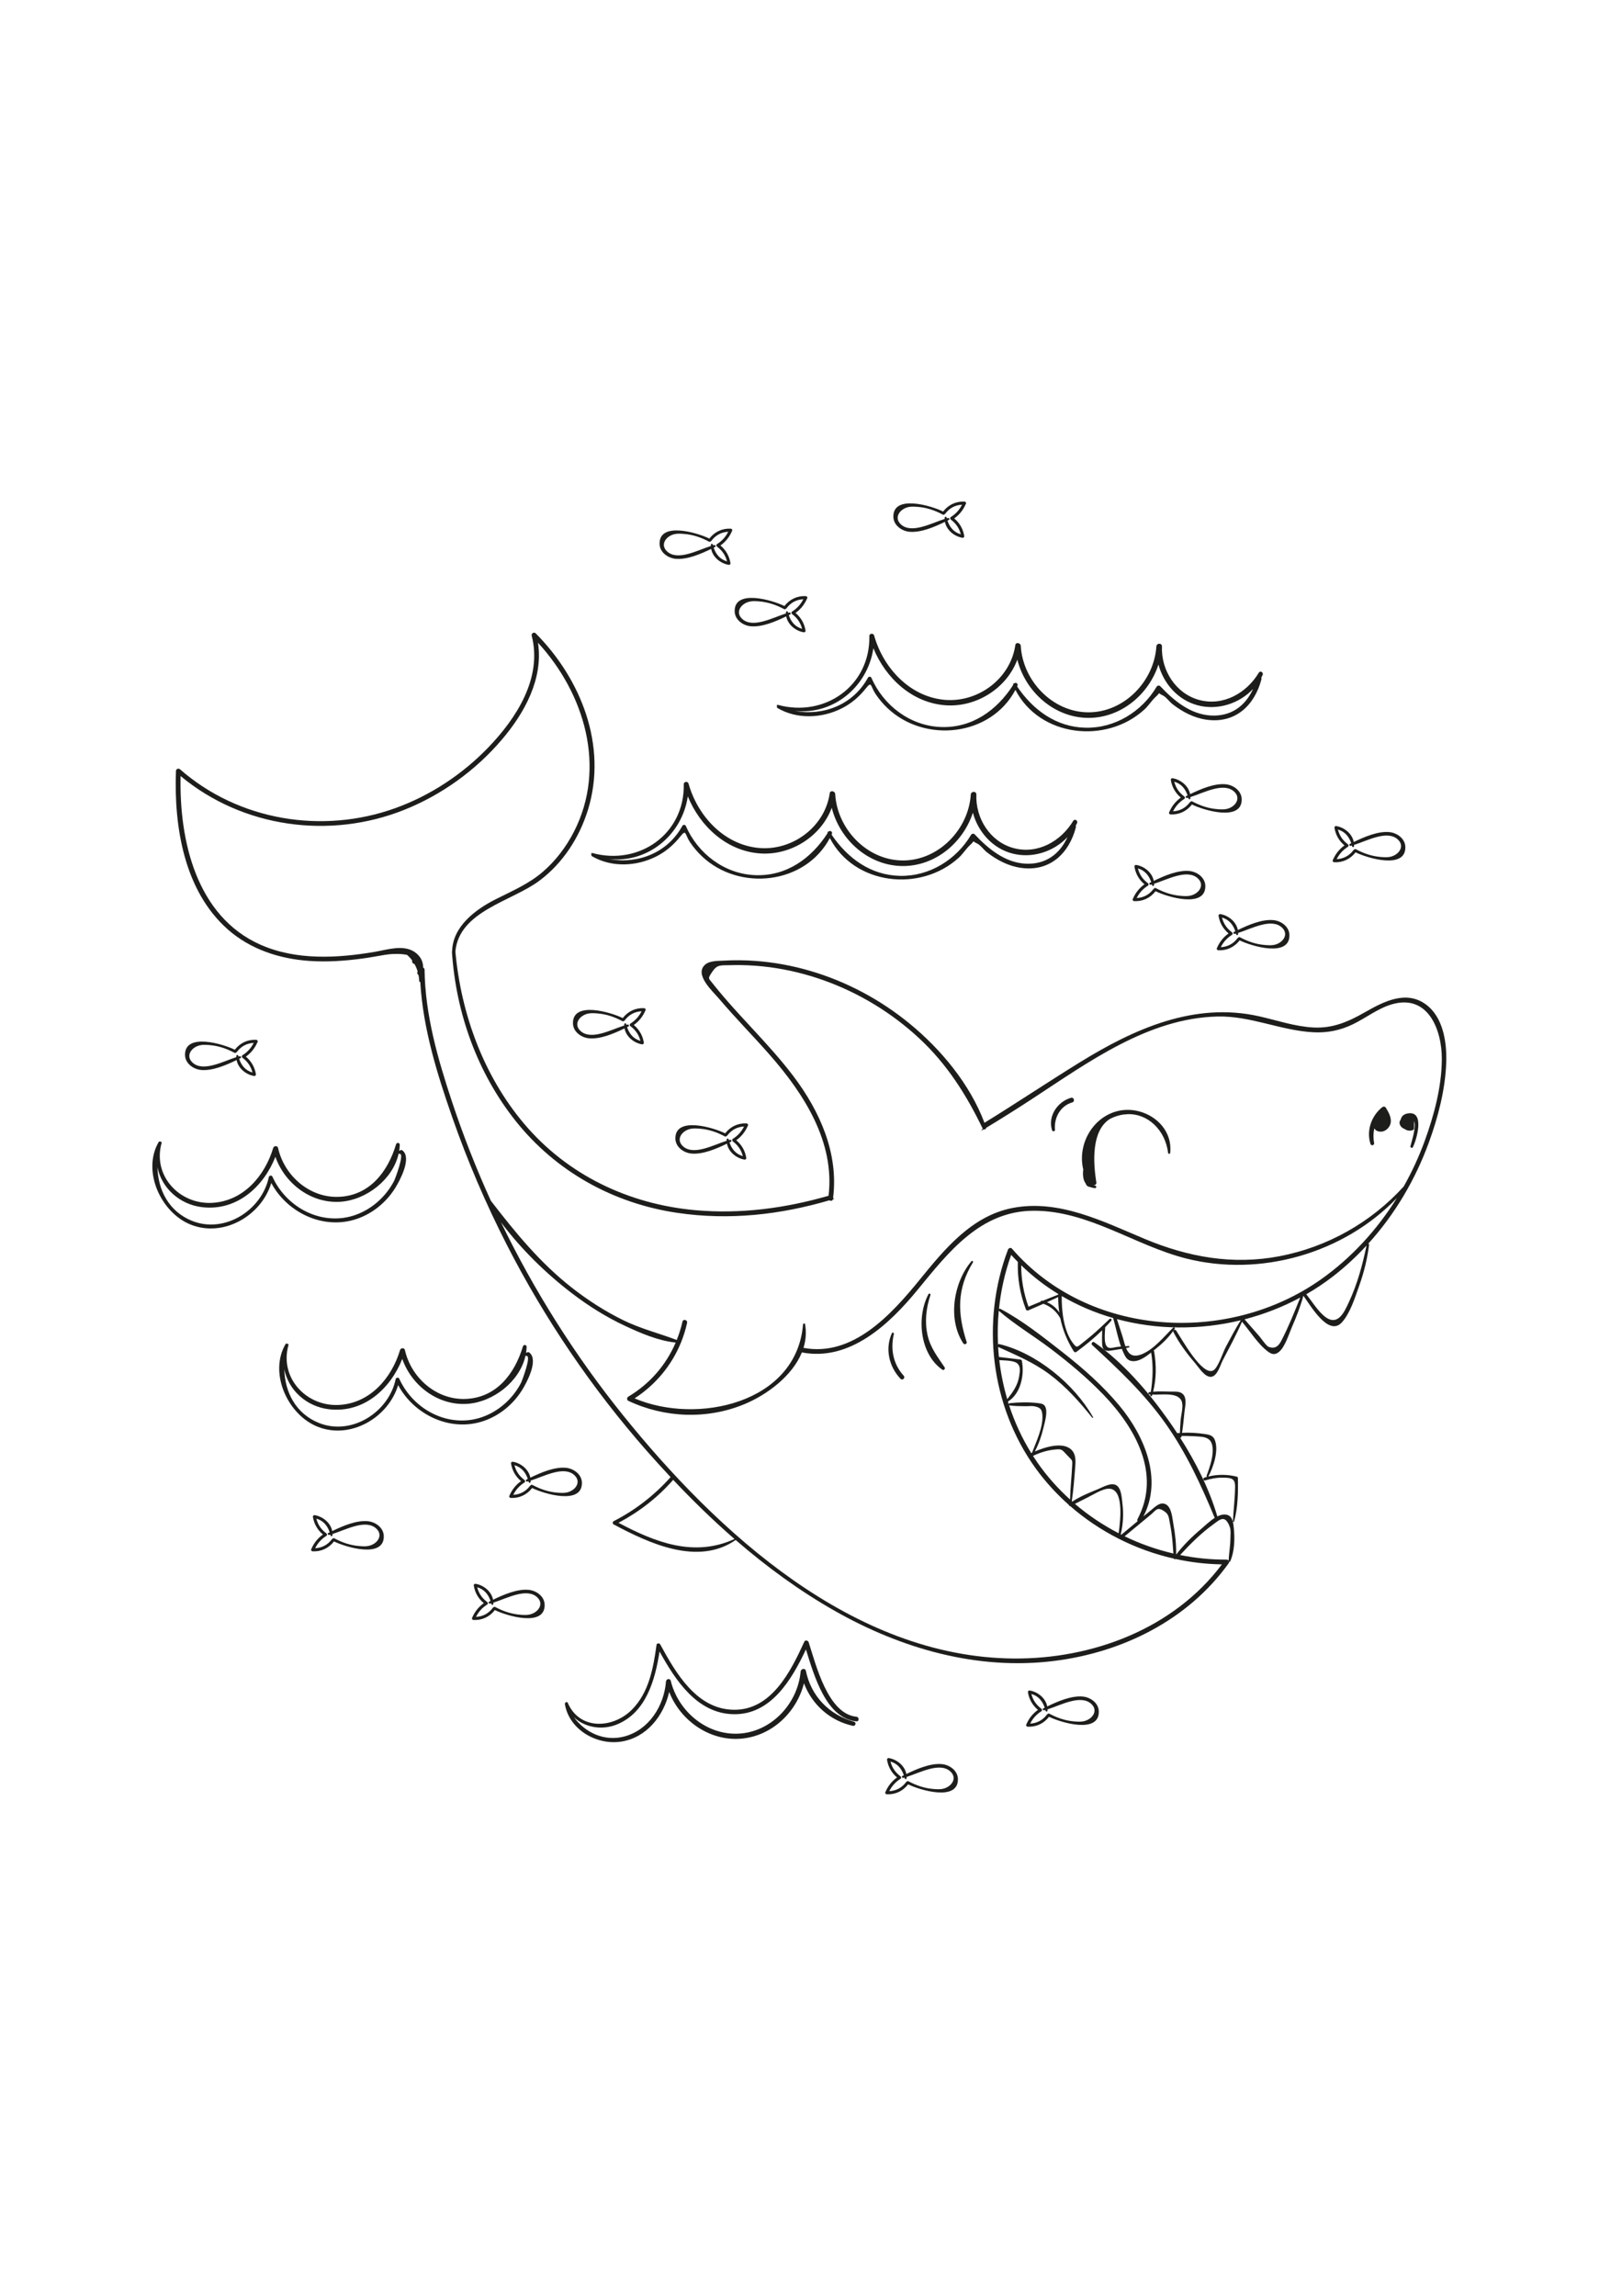<?xml version="1.0" encoding="utf-8"?>
<!-- Generator: Adobe Illustrator 27.5.0, SVG Export Plug-In . SVG Version: 6.00 Build 0)  -->
<svg xmlns="http://www.w3.org/2000/svg" xmlns:xlink="http://www.w3.org/1999/xlink" viewBox="0 0 500 500" width="595" height="842" preserveAspectRatio="xMidYMid meet" data-scaled="true">
<g id="BACKGROUND">
</g>
<g id="OBJECTS">
	<g>
		<path style="fill:#1D1D1B;" d="M426.057,237.471c0.368-0.296,0.889-0.29,1.155,0.149c0.914,1.509,2.017,3.44,1.305,5.256
			c-0.442,1.127-1.617,2.14-2.882,2.107c-1.1-0.029-1.696-0.442-1.971-1.042c-0.335,1.432-0.373,2.955-0.076,4.504
			c0.141,0.733-0.898,1.036-1.127,0.311C421.163,244.646,422.738,240.139,426.057,237.471z"/>
		<path style="fill:#1D1D1B;" d="M432.99,244.161c0.652,0.477,1.515,0.686,2.506,0.349c0.223-0.076,0.384-0.264,0.387-0.508
			c0.009-0.76,0.019-1.521,0.029-2.282c0.133,0.373,0.199,0.782,0.196,1.167c-0.021,2.258-0.765,4.409-1.324,6.565
			c-0.114,0.441,0.534,0.737,0.749,0.316c1.16-2.267,3.871-11.454-1.673-10.385c-1.26,0.243-1.893,0.996-2.063,1.859
			C430.886,242.404,431.797,243.771,432.99,244.161z"/>
		<path style="fill:#1D1D1B;" d="M334.732,261.044c0.101,0.545,0.706,0.962,1.283,0.986c0.439,0.189,0.954,0.313,1.56,0.35
			c0.417,0.026,0.502-0.639,0.098-0.725c-0.26-0.055-0.49-0.132-0.706-0.217c0.003-0.01,0.007-0.02,0.009-0.03
			c0.443,0.277,1.081-0.18,0.987-0.763c-1.002-6.222-1.543-15.818,4.049-19.498c0.178-0.094,0.341-0.197,0.527-0.286
			c1.276-0.607,2.54-0.982,3.772-1.159c0.311-0.031,0.632-0.053,0.964-0.062c0.044-0.001,0.074-0.02,0.098-0.042
			c6.486-0.33,11.841,4.934,12.703,11.91c0.051,0.415,0.607,0.421,0.651,0c0.956-9.169-8.951-15.264-17.111-12.617
			c-7.34,2.381-11.447,10.514-9.693,17.734C333.719,258.279,333.866,259.933,334.732,261.044z"/>
		<path style="fill:#1D1D1B;" d="M330.146,234.544c0.915-0.264,1.307,1.164,0.393,1.424c-3.697,1.05-5.659,4.754-5.335,8.449
			c0.047,0.534-0.754,0.598-0.902,0.122C322.952,240.221,325.949,235.755,330.146,234.544z"/>
		<path style="fill:#1D1D1B;" d="M70.231,182.662c7.024,6.193,16.024,9.093,25.26,9.71c5.441,0.364,10.91-0.017,16.304-0.754
			c2.312-0.316,4.595-0.749,6.895-1.136c1.491-0.252,4.402-0.472,6.778,0.016c0.598,0.52,1.129,1.096,1.589,1.718
			c-0.08,0.352,0.022,0.758,0.323,0.949c0.123,0.078,0.246,0.107,0.367,0.116c0.418,0.731,0.755,1.508,0.998,2.325
			c-0.018,0.043-0.03,0.083-0.048,0.126c-0.176,0.409,0.019,0.782,0.31,0.975c0.115,0.599,0.201,1.208,0.222,1.834
			c0.007,0.21,0.167,0.315,0.326,0.314c0.832,14.312,5.171,28.272,9.869,41.737c4.689,13.439,10.31,26.554,16.791,39.225
			c11.682,22.841,26.201,44.24,43.133,63.515c2.407,2.74,4.87,5.448,7.377,8.122c-5.036,5.601-10.844,10.141-17.566,13.579
			c-0.378,0.193-0.368,0.793,0,0.989c10.911,5.822,25.989,12.884,37.618,4.807c9.488,8.21,19.626,15.637,30.497,21.812
			c20.54,11.669,44.011,18.434,67.72,15.455c21.088-2.65,41.222-12.6,53.769-30.11c0.107-0.15,0.127-0.317,0.097-0.477
			c0.12,0.077,0.29,0.081,0.356-0.07c1.396-3.206,1.463-7.136,1.089-10.565c-0.206-1.885-0.502-3.824-2.772-3.899
			c-0.747-0.025-1.515,0.212-2.276,0.592c-2.508-8.535-6.674-16.768-11.513-24.335c0.13,0.124,0.392,0.11,0.429-0.104
			c0.022-0.125,0.038-0.251,0.059-0.376c1.339,0.018,2.678,0.022,4.017,0.109c2.276,0.148,4.839,0.046,5.422,2.749
			c0.638,2.956-0.727,6.691-1.732,9.44c-0.055,0.15,0.029,0.27,0.148,0.326c-0.273,0.072-0.546,0.141-0.819,0.226
			c-0.553,0.172-0.316,1.04,0.24,0.869c1.845-0.568,3.701-0.896,5.639-0.853c2.336,0.052,3.599,0.207,3.582,2.701
			c-0.025,3.61-0.501,7.175-0.669,10.773c-0.01,0.214,0.311,0.248,0.365,0.049c1.18-4.315,1.262-8.956,1.172-13.399
			c-0.004-0.193-0.135-0.384-0.329-0.432c-2.967-0.73-5.879-0.75-8.795-0.042c1.563-2.854,3.358-8.176,1.946-11.412
			c-0.587-1.346-1.9-1.532-3.218-1.717c-2.239-0.315-4.547-0.466-6.819-0.341c0.316-2.11,0.526-4.236,0.735-6.359
			c0.156-1.581,0.802-3.9-0.248-5.306c-0.879-1.176-2.372-1.02-3.697-1.029c-1.883-0.013-3.829-0.142-5.719,0.024
			c1.049-4.061,1.019-8.268,0.321-12.408c-0.022-0.131-0.087-0.215-0.167-0.271c0.185-0.149,0.368-0.297,0.539-0.432
			c2.107-1.661,4.04-3.538,5.59-5.725c-0.078,0.128-0.103,0.292-0.011,0.471c1.793,3.472,4.19,6.673,6.738,9.63
			c1.012,1.174,2.975,4.397,4.938,4.14c1.891-0.247,2.812-3.711,3.492-5.017c2.054-3.944,4.2-7.867,5.962-11.953
			c2.456,2.886,5.035,7.056,8.081,9.251c1.169,0.843,2.084,1.018,3.262,0.097c1.932-1.51,3.146-5.654,4.114-7.854
			c1.352-3.074,2.565-6.21,3.452-9.449c0.012-0.006,0.023-0.012,0.035-0.018c2.068,2.738,7.712,12.792,11.88,8.14
			c2.586-2.886,4.086-7.807,5.373-11.433c1.434-4.043,2.456-8.213,2.985-12.47c0.022-0.179-0.098-0.291-0.245-0.332
			c8.192-9.025,14.505-19.733,18.682-31.202c2.835-7.783,5.059-16.289,5.341-24.611c0.209-6.185-0.907-13.978-6.279-17.912
			c-6.151-4.504-13.105-0.822-18.828,2.44c-5.034,2.87-9.829,4.977-15.772,4.678c-5.734-0.288-11.261-2.21-16.822-3.461
			c-19.965-4.492-38.518,3.874-55.226,14.181c-9.902,6.108-19.546,12.567-29.416,18.645c-4.516-11.945-13.339-22.588-23.101-30.589
			c-9.003-7.379-19.467-12.965-30.644-16.236c-5.57-1.63-11.315-2.678-17.106-3.082c-3.161-0.221-6.34-0.249-9.504-0.067
			c-1.736,0.099-4.332-0.017-5.755,1.237c-3.459,3.049,2.375,8.245,4.181,10.378c5.067,5.986,10.596,11.559,15.764,17.454
			c10.505,11.983,20.082,26.766,18.108,43.39c-13.309,3.844-27.136,5.695-41.057,4.449c-20.521-1.836-39.45-10.829-52.81-26.66
			c-12.499-14.81-19.415-33.8-21.168-52.973c-0.001-0.014-0.009-0.023-0.011-0.036c1.102-12.523,17.374-15.484,25.926-21.885
			c7.242-5.419,12.364-13.365,14.988-21.968c5.985-19.62-2.165-40.178-16.145-54.247c-0.528-0.532-1.418,0.012-1.237,0.72
			c3.335,13.006-4.695,25.414-13.355,34.411c-7.967,8.278-17.804,14.793-28.617,18.706c-22.484,8.137-48.334,3.897-66.43-11.935
			c-0.482-0.421-1.234-0.14-1.259,0.522C53.593,150.917,56.731,170.757,70.231,182.662z M402.675,295.096
			c2.861-1.647,5.623-3.483,8.253-5.519c3.711-2.873,7.148-6.06,10.319-9.489c-1.237,5.984-2.823,11.789-5.399,17.357
			c-1.467,3.172-3.558,8.077-7.944,4.111C405.925,299.767,404.359,297.216,402.675,295.096z M383.649,302.818
			c5.952-1.539,11.731-3.781,17.171-6.71c-1.814,4.503-3.597,8.995-5.84,13.314c-0.824,1.586-1.874,2.646-3.941,1.871
			c-0.679-0.255-2.316-2.663-2.8-3.219C386.712,306.318,385.184,304.565,383.649,302.818z M352.051,313.544
			c-2.922,1.202-4.18-0.059-4.932-1.879c0.297-0.061,0.597-0.11,0.893-0.178c0.241-0.055,0.186-0.436-0.058-0.428
			c-0.349,0.011-0.696,0.036-1.043,0.057c-0.34-0.977-0.578-2.05-0.867-2.968c-0.568-1.803-1.143-3.603-1.739-5.398
			c12.352,3.333,25.609,3.403,38.169,0.361c-1.688,2.684-3.155,5.496-4.646,8.293c-0.825,1.549-2.306,6.236-3.757,7.12
			c-3.389,2.062-9.868-9.809-11.512-12.25c-0.207-0.308-0.564-0.268-0.759-0.07c0.103-0.146,0.219-0.281,0.318-0.43
			c0.203-0.305-0.245-0.622-0.493-0.38C358.81,308.144,355.775,312.012,352.051,313.544z M342.042,302.718
			c-1.742,1.649-3.469,3.309-5.29,4.871c-0.91,0.78-1.837,1.541-2.781,2.281c-1.982,1.556-1.973,1.894-3.181,0.338
			c-2.882-3.712-3.567-9.974-3.497-14.563c4.996,2.924,10.327,5.183,15.855,6.774c0.003,0.013-0.001,0.023,0.003,0.036
			c0.782,2.682,1.396,5.917,2.397,8.761c-0.331,0.029-0.661,0.055-0.992,0.089c-0.748,0.076-1.915,0.459-2.646,0.304
			c-1.915-0.406-1.263-4.641-1.22-6.349c0.64-0.657,1.269-1.326,1.874-2.019C342.875,302.884,342.39,302.388,342.042,302.718z
			 M374.454,364.018c-1.61,1.011-3.133,2.524-4.267,3.476c-2.757,2.315-5.341,4.878-7.546,7.728
			c-0.029-0.006-0.057-0.015-0.086-0.021c0.062-3.149-0.299-6.316-0.869-9.407c-0.31-1.682-0.484-4.978-2.288-5.948
			c-1.677-0.902-3.216,0.662-4.441,1.67c-0.828,0.681-1.657,1.362-2.486,2.043c5.982-11.506,0.361-24.778-7.369-34.096
			c-5.127-6.18-11.229-11.561-17.54-16.497c-6.051-4.732-12.388-9.785-19.196-13.384c-0.151-0.08-0.309-0.042-0.425,0.046
			c0.582-5.668,1.829-11.275,3.762-16.668c0.67,0.746,1.358,1.465,2.055,2.173c-0.151,5.044,0.676,9.887,2.483,14.616
			c0.129,0.339,0.431,0.447,0.757,0.308c1.554-0.664,3.103-1.338,4.648-2.023c2.211,0.806,3.92,2.231,5.125,4.326
			c0.018,0.032,0.042,0.057,0.068,0.077c0.743,3.608,2.133,7.047,4.172,10.259c0.146,0.23,0.504,0.376,0.75,0.197
			c2.814-2.054,5.513-4.26,7.997-6.694c-0.028,1.372-0.074,2.751-0.018,4.115c0.032,0.766,0.116,1.55,0.846,1.973
			c0.77,0.446,1.854,0.155,2.671,0.041c0.856-0.119,1.71-0.251,2.561-0.401c0.297,0.767,0.618,1.507,0.993,2.18
			c0.698,1.251,1.63,1.734,3.047,1.588c1.723-0.176,3.5-1.455,4.997-2.642c0.693,4.114,0.515,8.073-0.094,12.152
			c-0.17,0.022-0.341,0.042-0.511,0.07c-0.322,0.054-0.322,0.596,0,0.65c0.123,0.021,0.26,0.033,0.394,0.046
			c-0.012,0.074-0.021,0.147-0.033,0.22c-0.055,0.331,0.406,0.471,0.51,0.141c0.034-0.107,0.057-0.215,0.089-0.322
			c3.155,0.124,8.44-0.891,9.19,2.506c0.338,1.531-0.337,3.885-0.461,5.464c-0.101,1.289-0.179,2.577-0.225,3.868
			c-0.274,0.022-0.551,0.029-0.823,0.06c-0.923-1.406-1.865-2.791-2.826-4.146c-6.265-8.837-13.85-17.613-22.751-23.886
			c-0.508-0.358-1.099,0.441-0.655,0.849c8.261,7.605,16.131,15.01,22.656,24.247C365.728,344.05,370.211,353.811,374.454,364.018z
			 M326.546,300.743c-0.911-1.418-2.252-2.554-3.816-3.202c1.158-0.519,2.317-1.038,3.469-1.571
			C326.192,297.588,326.315,299.179,326.546,300.743z M326.211,295.204c-1.607,0.623-3.208,1.263-4.804,1.914
			c-0.053-0.012-0.104-0.031-0.158-0.042c-0.251-0.048-0.423,0.114-0.467,0.301c-1.248,0.512-2.496,1.028-3.739,1.552
			c-1.496-4.139-2.238-8.383-2.249-12.766c3.528,3.422,7.373,6.379,11.46,8.871C326.23,295.084,326.222,295.145,326.211,295.204z
			 M336.942,332.972c-5.795-10.207-17.348-19.714-28.872-22.517c-0.165-0.04-0.311,0.018-0.423,0.116
			c-0.168-3.465-0.093-6.942,0.235-10.4c0.005,0.005,0.007,0.012,0.013,0.017c4.923,4.274,10.643,7.664,15.844,11.595
			c5.721,4.324,11.244,8.933,16.238,14.09c9.883,10.205,18.119,24.516,10.671,38.53c-0.125,0.235-0.08,0.455,0.041,0.617
			c-1.676,1.381-3.349,2.766-5.006,4.169c-0.073-0.037-0.144-0.076-0.217-0.113c0.787-3.122,0.925-6.359,0.525-9.564
			c-0.192-1.532-0.285-4.559-1.835-5.531c-1.614-1.012-4.197,0.573-5.658,1.166c-2.683,1.088-5.504,2.242-7.952,3.836
			c-0.053-0.046-0.104-0.095-0.156-0.142c0.001-0.005,0.004-0.007,0.005-0.012c0.494-3.321,0.761-6.679,1.015-10.026
			c0.13-1.711,0.37-3.783-0.702-5.274c-2.355-3.275-8.295-1.441-11.708,0.016c1.184-2.271,2.043-4.694,2.63-7.188
			c0.396-1.682,1.235-4.356,0.764-6.11c-0.345-1.285-1.147-1.445-2.346-1.593c-2.752-0.34-6.022-0.296-8.771,0.012
			c-0.161,0.018-0.277,0.148-0.322,0.29c-0.085-0.265-0.157-0.535-0.239-0.801c3.988-2.424,5.143-8.341,4.28-12.579
			c-0.046-0.228-0.271-0.339-0.478-0.364c-2.196-0.263-4.392-0.526-6.589-0.789c-0.105-1.029-0.178-2.06-0.239-3.092
			c0.003,0.001,0.004,0.003,0.007,0.005c5.512,2.515,10.814,4.708,15.723,8.349c5.157,3.825,9.288,8.489,13.283,13.469
			C336.816,333.293,337.024,333.115,336.942,332.972z M312.924,316.014c1.824,0.731,1.515,2.677,1.241,4.363
			c-0.469,2.896-1.982,4.898-3.663,7.059c-1.164-3.935-1.987-7.965-2.459-12.04C309.638,315.492,311.647,315.502,312.924,316.014z
			 M318.143,343.918c-0.001,0.003,0,0.005-0.001,0.008c-0.052,0.024-0.111,0.05-0.16,0.073c-0.035,0.016-0.053,0.04-0.081,0.06
			c-2.876-4.641-5.152-9.601-6.832-14.747c0.033,0.018,0.07,0.034,0.117,0.04c1.669,0.241,3.34,0.22,5.027,0.247
			c0.856,0.014,1.9-0.147,2.741,0.041c1.755,0.393,2.241,0.894,2.369,2.727C321.58,336.083,319.438,340.528,318.143,343.918z
			 M318.492,344.873c2.163-1.014,4.419-1.727,6.809-1.932c2.016-0.173,1.935-0.096,3.605,1.698c1.65,1.773,1.684,1.368,1.606,3.127
			c-0.157,3.536-0.584,7.049-0.656,10.59c-3.741-3.387-7.127-7.182-10.04-11.368c-0.481-0.691-0.942-1.392-1.395-2.098
			C318.445,344.883,318.468,344.884,318.492,344.873z M334.938,357.881c1.784-0.856,4.883-2.885,6.888-2.87
			c4.654,0.035,3.596,9.441,3.014,13.738c-4.816-2.497-9.353-5.526-13.481-9.052C332.56,359.11,333.731,358.46,334.938,357.881z
			 M351.963,365.323c0.93-0.77,1.857-1.544,2.789-2.311c1.529-1.256,1.89-2.462,3.878-1.219c1.679,1.05,1.603,1.839,1.968,3.694
			c0.189,0.959,0.355,1.922,0.496,2.889c0.322,2.201,0.464,4.408,0.617,6.62c-5.192-1.212-10.242-2.994-15.036-5.309
			C348.451,368.247,350.204,366.78,351.963,365.323z M378.124,376.873c-4.827,0.028-9.635-0.457-14.342-1.41
			c3.153-3.433,6.373-6.654,10.175-9.41c2.005-1.453,3.688-3.283,5.165,0.82c0.354,0.983,0.17,2.489,0.165,3.498
			c-0.012,2.306-0.461,4.556-0.548,6.849C378.6,377.018,378.372,376.872,378.124,376.873z M207.516,352.292
			c6.003,6.355,12.293,12.488,18.908,18.236c-12.505,5.695-24.375,1.042-35.762-5.001
			C197.056,362.148,202.733,357.733,207.516,352.292z M154.445,272.926c6.204,8.269,13.831,15.741,21.914,21.911
			c5.064,3.866,10.498,7.279,16.275,9.979c4.811,2.248,10.268,4.617,15.653,5.163c-2.964,6.92-7.958,12.707-14.61,16.675
			c-0.444,0.265-0.519,1.033,0,1.278c11.245,5.308,24.37,5.808,35.895,0.992c6.792-2.838,14.641-8.587,17.611-15.908
			c14.835,2.865,27.053-8.761,35.744-19.37c9.505-11.603,19.334-24.269,35.782-24.291c16.845-0.022,31.022,10.667,46.888,14.705
			c22.966,5.845,48.653-1.577,65.008-18.626c-6.117,9.81-14.057,18.493-23.49,25.135c-28.79,20.27-71.579,17.718-95.169-9.53
			c-0.397-0.458-1.055-0.15-1.235,0.326c-8.394,22.134-5.374,48.142,8.567,67.412c2.989,4.132,6.431,7.879,10.21,11.228
			c0.02,0.21,0.165,0.39,0.39,0.351c9.104,7.946,20.18,13.533,31.969,16.202c0.098,0.22,0.382,0.262,0.546,0.122
			c4.677,1.021,9.461,1.588,14.273,1.66c-14.879,19.852-39.93,29.223-64.275,29.011c-49.4-0.43-91.188-38.801-120.38-75.031
			C177.283,314.041,164.674,294.053,154.445,272.926z M55.671,135.385c19.125,15.92,46.016,19.634,69.058,10.373
			c11.505-4.624,21.848-12.089,29.904-21.513c7.089-8.292,12.885-18.856,11.212-29.94c14.334,15.609,21.218,38.462,11.08,58.238
			c-2.399,4.681-5.624,8.947-9.619,12.382c-4.332,3.725-9.452,5.88-14.495,8.427c-6.381,3.223-13.222,8.445-13.434,15.928
			c-0.04,0.075-0.068,0.16-0.061,0.27c1.223,18.83,7.828,37.289,19.623,52.114c12.42,15.609,30.089,25.413,49.782,28.331
			c16.185,2.398,31.873,0.56,46.965-3.858c0.383,0.269,0.949,0.222,1.066-0.312c0.148-0.045,0.298-0.086,0.446-0.131
			c-0.145-0.069-0.274-0.153-0.393-0.247c1.761-13.782-4.086-26.823-12.274-37.63c-3.886-5.129-8.235-9.874-12.598-14.596
			c-2.495-2.699-4.999-5.391-7.422-8.156c-0.968-1.105-1.926-2.219-2.863-3.35c-0.624-0.753-1.251-1.509-1.85-2.282
			c-1.427-1.84-1.72-1.482-0.244-3.714c1.542-2.331,2.684-1.954,5.347-2.041c1.189-0.039,2.378-0.049,3.567-0.03
			c2.937,0.045,5.864,0.263,8.776,0.646c5.662,0.744,11.233,2.109,16.613,4.02c10.913,3.876,21.025,10.024,29.508,17.906
			c8.566,7.959,14.516,17.366,19.56,27.812c-0.041,0.072-0.071,0.144-0.122,0.216c-0.12,0.17-0.25,0.333-0.374,0.5
			c0.257-0.153,0.511-0.31,0.768-0.464c0.332,0.125,0.783-0.115,0.805-0.486c4.895-2.949,9.704-5.992,14.408-9.068
			c17.107-11.185,35.606-24.743,56.886-25.237c10.249-0.238,19.538,4.35,29.64,4.864c4.261,0.217,8.255-0.605,12.094-2.46
			c3.979-1.923,7.64-4.842,11.911-6.126c11.229-3.376,15.557,7.743,15.522,16.85c-0.032,8.518-2.408,17.349-5.311,25.305
			c-1.753,4.805-3.921,9.48-6.447,13.959c-10.095,11.109-23.576,18.685-38.335,21.495c-14.397,2.741-28.09,0.248-41.473-5.337
			c-12.843-5.359-26.434-12.327-40.784-9.543c-12.59,2.443-20.985,12.745-28.655,22.17c-8.688,10.676-20.574,23.783-35.774,20.945
			c0.715-2.303,0.939-4.745,0.494-7.29c-0.067-0.384-0.606-0.25-0.634,0.086c-2,24.337-32.747,30.964-51.926,22.765
			c6.45-4.175,11.405-10.126,14.274-17.139c0.048-0.04,0.067-0.098,0.066-0.161c0.772-1.913,1.398-3.9,1.847-5.956
			c0.201-0.923-1.208-1.315-1.419-0.391c-0.445,1.953-1.042,3.84-1.769,5.656c-5.481-2.087-11.105-3.461-16.443-6.079
			c-5.651-2.772-10.979-6.19-15.93-10.07c-9.784-7.667-17.392-16.99-24.931-26.758c-4.544-9.984-8.555-20.21-12.006-30.624
			c-4.356-13.143-8.248-26.656-8.428-40.598c-0.004-0.342-0.2-0.556-0.445-0.653c0.057-1.923-0.942-3.72-2.746-4.879
			c-3.499-2.247-8.321-0.618-12.05,0.021c-11.614,1.99-24.271,2.7-35.3-2.165C60.477,178.618,55.219,155.189,55.671,135.385z"/>
		<path style="fill:#1D1D1B;" d="M299.457,284.91c0.219-0.259,0.639,0.076,0.466,0.359c-5.006,8.179-4.787,15.697-1.945,24.517
			c0.205,0.637-0.7,0.962-1.042,0.439C292.055,302.745,293.926,291.475,299.457,284.91z"/>
		<path style="fill:#1D1D1B;" d="M286.223,295.05c0.175-0.327,0.725-0.104,0.606,0.255c-1.325,3.988-1.825,8.152-0.918,12.296
			c0.879,4.019,3.082,6.716,5.294,10.035c0.283,0.424-0.286,1.007-0.712,0.712C283.512,313.516,282.467,302.053,286.223,295.05z"/>
		<path style="fill:#1D1D1B;" d="M274.949,307.063c0.16-0.35,0.683-0.095,0.601,0.253c-1.1,4.669-0.243,9.274,3.022,12.882
			c0.585,0.646-0.354,1.6-0.962,0.962C274.025,317.406,272.762,311.852,274.949,307.063z"/>
	</g>
	<path style="fill:#1D1D1B;" d="M124.101,250.804c-0.208-0.169-0.444-0.214-0.688-0.089c-0.118,0.061-0.237,0.122-0.355,0.183
		c0.097-0.618,0.163-1.243,0.178-1.877c0.015-0.665-0.954-0.774-1.139-0.154c-2.526,8.446-8.16,15.889-17.773,16.209
		c-8.963,0.299-16.702-6.555-18.61-15.07c-0.174-0.774-1.286-0.703-1.497,0c-2.613,8.707-9.295,16.463-18.935,16.925
		c-9.996,0.48-18.289-8.393-15.471-18.432c0.089-0.317-0.202-0.496-0.448-0.441c-0.148-0.077-0.346-0.062-0.449,0.115
		c-5.215,8.955,0.684,21.791,9.878,25.459c10.171,4.057,21.799-2.788,24.833-12.82c4.941,9.198,16.139,14.542,26.343,11.065
		c4.899-1.67,9.063-5.085,11.812-9.455C123.24,260.1,127.002,253.15,124.101,250.804z M121.583,259.956
		c-0.987,1.969-2.286,3.778-3.813,5.363c-3.331,3.458-7.786,5.843-12.599,6.312c-9.056,0.881-17.554-4.69-21.209-12.815
		c-0.209-0.465-0.992-0.338-1.092,0.143c-2.115,10.213-13.608,17.563-23.67,13.513c-7.178-2.889-10.488-9.531-10.662-16.517
		c1.272,6.349,6.779,11.482,13.793,12.301c10.64,1.242,18.903-6.24,22.568-15.517c2.919,8.286,11.049,14.469,20.098,13.847
		c7.907-0.543,16.169-6.892,17.893-14.871c0.079,0.079,0.184,0.129,0.316,0.114C124.817,251.646,121.719,259.684,121.583,259.956z"
		/>
	<path style="fill:#1D1D1B;" d="M163.206,313.084c-0.208-0.169-0.444-0.214-0.688-0.089c-0.118,0.061-0.237,0.122-0.355,0.183
		c0.097-0.618,0.163-1.243,0.178-1.877c0.015-0.665-0.954-0.774-1.139-0.154c-2.526,8.445-8.16,15.889-17.773,16.21
		c-8.963,0.299-16.702-6.556-18.61-15.07c-0.174-0.774-1.286-0.703-1.497,0c-2.613,8.707-9.295,16.463-18.935,16.925
		c-9.996,0.48-18.289-8.392-15.471-18.432c0.089-0.317-0.202-0.496-0.448-0.441c-0.148-0.077-0.346-0.062-0.449,0.115
		c-5.215,8.955,0.684,21.791,9.878,25.459c10.171,4.058,21.799-2.788,24.833-12.82c4.941,9.198,16.139,14.542,26.343,11.065
		c4.899-1.67,9.063-5.085,11.812-9.455C162.344,322.38,166.106,315.43,163.206,313.084z M160.688,322.236
		c-0.987,1.969-2.286,3.778-3.814,5.363c-3.331,3.458-7.786,5.843-12.599,6.312c-9.056,0.881-17.554-4.69-21.209-12.815
		c-0.209-0.465-0.992-0.338-1.092,0.143c-2.115,10.213-13.608,17.563-23.67,13.513c-7.178-2.889-10.488-9.531-10.662-16.517
		c1.272,6.349,6.779,11.482,13.793,12.301c10.641,1.242,18.903-6.24,22.569-15.517c2.919,8.286,11.049,14.469,20.098,13.847
		c7.907-0.543,16.169-6.892,17.893-14.871c0.079,0.079,0.184,0.129,0.316,0.114C163.921,313.927,160.824,321.965,160.688,322.236z"
		/>
	<path style="fill:#1D1D1B;" d="M330.821,149.212c-3.745,6.261-10.974,10.378-18.366,8.38c-7.279-1.968-11.773-9.199-11.478-16.494
		c0.045-1.113-1.651-1.099-1.722,0c-0.692,10.746-9.941,20.356-20.99,20.306c-11.055-0.049-20.209-9.744-20.809-20.497
		c-0.05-0.9-1.536-1.234-1.68-0.227c-1.484,10.429-11.639,17.905-22.054,16.851c-10.648-1.078-18.692-9.907-21.474-19.813
		c-0.225-0.802-1.485-0.658-1.469,0.199c0.285,15.329-13.744,25.135-28.176,21.195c-0.323-0.088-0.465,0.313-0.261,0.499
		c-0.091,0.151-0.077,0.354,0.132,0.477c6.042,3.534,13.692,3.188,19.852,0.072c2.944-1.49,5.355-3.585,7.397-6.159
		c1.876-2.365,1.37-0.645,2.938,1.708c1.079,1.618,2.331,3.1,3.746,4.435c11.536,10.884,31.794,8.669,39.4-5.648
		c7.503,14.519,27.987,16.818,39.763,6.038c1.282-1.173,2.207-2.724,3.461-3.877c1.716-1.577,0.437-1.249,2.126-0.506
		c1.072,0.472,2.087,1.965,3.066,2.727c3.072,2.391,6.591,4.245,10.48,4.799c8.839,1.258,14.819-4.341,16.95-12.492
		c0.05-0.191,0.016-0.353-0.055-0.49c0.14-0.261,0.287-0.516,0.413-0.786C332.38,149.116,331.284,148.438,330.821,149.212z
		 M316.179,162.395c-6.356-0.3-11.568-4.606-15.717-9.028c-0.318-0.339-0.893-0.24-1.122,0.145
		c-4.566,7.686-12.876,12.838-21.948,12.635c-9.063-0.202-16.169-5.492-21.058-12.708c0.03-0.064,0.065-0.125,0.095-0.19
		c0.296-0.647-0.457-1.194-0.929-0.798c-0.251-0.019-0.493,0.233-0.396,0.537c-4.984,7.783-12.686,13.332-22.342,12.94
		c-9.485-0.385-17.654-6.654-21.374-15.201c-0.182-0.419-0.838-0.364-1.036,0c-4.538,8.322-13.72,11.874-22.507,10.233
		c11.824,1.3,22.443-7.408,24.175-19.322c3.776,9.241,11.965,16.871,22.282,17.598c9.521,0.671,18.833-5.284,22.094-14.069
		c2.468,9.857,11.331,17.905,21.869,17.952c10.065,0.045,18.654-7.225,21.634-16.442c1.589,5.88,5.985,10.942,12.1,12.567
		c6.148,1.634,12.814-0.525,17.068-5.043C326.736,159.328,322.436,162.69,316.179,162.395z"/>
	<path style="fill:#1D1D1B;" d="M388.029,103.555c-3.745,6.261-10.975,10.378-18.366,8.38c-7.279-1.968-11.773-9.199-11.478-16.494
		c0.045-1.113-1.651-1.099-1.722,0c-0.693,10.746-9.941,20.356-20.99,20.306c-11.055-0.049-20.209-9.744-20.809-20.497
		c-0.05-0.9-1.536-1.234-1.68-0.227c-1.484,10.429-11.639,17.905-22.055,16.851c-10.648-1.078-18.692-9.907-21.474-19.813
		c-0.225-0.802-1.485-0.658-1.469,0.199c0.285,15.329-13.744,25.136-28.177,21.195c-0.323-0.088-0.465,0.313-0.26,0.499
		c-0.091,0.151-0.077,0.354,0.132,0.477c6.042,3.534,13.692,3.188,19.852,0.072c2.944-1.49,5.355-3.585,7.397-6.159
		c1.876-2.365,1.37-0.645,2.938,1.708c1.079,1.618,2.331,3.1,3.746,4.435c11.536,10.884,31.794,8.669,39.4-5.648
		c7.503,14.519,27.987,16.818,39.763,6.038c1.282-1.173,2.207-2.724,3.461-3.877c1.716-1.577,0.437-1.249,2.126-0.506
		c1.072,0.472,2.087,1.965,3.066,2.727c3.072,2.391,6.591,4.245,10.48,4.799c8.839,1.258,14.819-4.341,16.95-12.492
		c0.05-0.191,0.016-0.353-0.056-0.49c0.14-0.261,0.287-0.516,0.413-0.786C389.588,103.459,388.492,102.781,388.029,103.555z
		 M373.387,116.738c-6.356-0.3-11.568-4.606-15.717-9.028c-0.318-0.339-0.893-0.24-1.122,0.145
		c-4.566,7.686-12.876,12.838-21.948,12.635c-9.063-0.202-16.169-5.492-21.058-12.708c0.03-0.064,0.065-0.125,0.095-0.19
		c0.296-0.647-0.457-1.194-0.929-0.798c-0.251-0.019-0.493,0.233-0.396,0.537c-4.984,7.783-12.686,13.331-22.342,12.94
		c-9.485-0.385-17.654-6.654-21.374-15.201c-0.182-0.419-0.837-0.364-1.036,0c-4.538,8.323-13.72,11.874-22.507,10.233
		c11.824,1.3,22.443-7.408,24.175-19.322c3.776,9.241,11.965,16.871,22.282,17.598c9.521,0.671,18.833-5.284,22.094-14.069
		c2.468,9.857,11.331,17.905,21.869,17.952c10.065,0.045,18.654-7.225,21.634-16.442c1.589,5.88,5.985,10.942,12.1,12.567
		c6.148,1.634,12.814-0.525,17.068-5.043C383.944,113.671,379.643,117.033,373.387,116.738z"/>
	<path style="fill:#1D1D1B;" d="M264.003,425.298c-8.845-0.87-12.498-16.12-14.725-22.956c-0.177-0.542-1.057-0.785-1.337-0.175
		c-4.162,9.095-10.148,21.259-21.931,20.98c-11.349-0.269-17.74-11.419-22.497-20.158c-0.233-0.428-1.053-0.392-1.128,0.147
		c-0.984,7.105-2.327,14.735-7.63,20.019c-5.837,5.816-16.108,6.356-19.749-2.169c-0.154-0.361-0.678-0.218-0.787,0.092
		c-0.065,0.063-0.112,0.145-0.093,0.262c1.252,7.881,9.759,12.816,17.389,11.619c7.833-1.229,13.086-7.954,14.771-15.306
		c3.493,8.963,12.721,15.407,22.583,14.365c9.322-0.985,16.731-8.223,18.961-17.029c2.503,6.573,7.994,11.552,15.077,13.11
		c0.823,0.181,1.17-1.039,0.35-1.268c-7.648-2.133-13.229-7.855-14.839-15.678c-0.199-0.968-1.544-0.651-1.62,0.219
		c-0.866,9.94-9.085,18.733-19.303,19.145c-9.829,0.397-18.453-6.984-20.729-16.295c-0.21-0.858-1.4-0.604-1.464,0.198
		c-0.6,7.526-5.225,14.94-12.858,16.968c-6.09,1.617-12.058-1.164-15.531-5.944c3.399,3.233,8.742,4.095,13.323,2.205
		c8.935-3.685,11.712-13.693,13.081-22.447c4.88,8.839,11.522,19.039,22.692,19.315c11.638,0.287,18.058-10.677,22.432-19.97
		c2.528,8.155,6.241,21.269,15.561,22.17C264.913,426.806,264.905,425.386,264.003,425.298z"/>
	<path style="fill:#1D1D1B;" d="M225.709,59.744c0.127-0.301-0.186-0.588-0.457-0.601c-2.668-0.122-4.963,0.982-6.587,3.056
		c-3.596-1.785-15.462-5.347-15.344,1.625c0.044,2.618,2.563,4.394,4.951,4.613c3.486,0.32,7.646-1.446,10.948-3.051
		c0.481,2.534,2.867,4.483,5.38,4.906c0.365,0.061,0.63-0.203,0.568-0.568c-0.371-2.197-1.423-3.993-3.081-5.395
		C223.729,63.152,224.911,61.644,225.709,59.744z M221.054,63.887c-0.323,0.205-0.287,0.61,0,0.822
		c1.583,1.165,2.585,2.675,3.06,4.515c-2.14-0.604-3.424-2.171-4.116-4.219c0.146-0.072,0.294-0.145,0.435-0.216
		c0.341-0.17,0.095-0.67-0.25-0.592c-0.124,0.028-0.259,0.068-0.388,0.102c-0.024-0.093-0.056-0.18-0.079-0.274
		c-0.081-0.338-0.555-0.24-0.578,0.078c-0.009,0.13-0.006,0.258-0.005,0.386c-4.093,1.284-10.348,4.757-13.584,1.588
		c-2.082-2.039-0.263-4.655,2.405-5.249c0.938-0.209,1.962-0.133,2.915-0.057c2.741,0.219,5.27,1.08,7.683,2.376
		c0.211,0.113,0.407,0.043,0.533-0.094c0.08-0.032,0.157-0.078,0.219-0.162c1.282-1.743,3.092-2.686,5.18-2.792
		C223.694,61.678,222.58,62.92,221.054,63.887z"/>
	<path style="fill:#1D1D1B;" d="M79.424,217.274c0.127-0.301-0.186-0.588-0.458-0.601c-2.668-0.122-4.963,0.982-6.587,3.057
		c-3.596-1.785-15.462-5.347-15.344,1.625c0.044,2.618,2.563,4.394,4.951,4.613c3.486,0.32,7.646-1.446,10.948-3.051
		c0.481,2.534,2.867,4.483,5.38,4.906c0.365,0.061,0.629-0.203,0.568-0.568c-0.371-2.197-1.423-3.993-3.081-5.395
		C77.443,220.682,78.625,219.174,79.424,217.274z M74.769,221.417c-0.323,0.205-0.287,0.61,0,0.822
		c1.583,1.165,2.585,2.675,3.06,4.515c-2.14-0.604-3.424-2.171-4.116-4.219c0.146-0.072,0.294-0.145,0.435-0.216
		c0.341-0.17,0.095-0.669-0.25-0.592c-0.124,0.028-0.259,0.068-0.388,0.102c-0.025-0.093-0.056-0.18-0.079-0.274
		c-0.08-0.338-0.555-0.24-0.578,0.078c-0.009,0.13-0.006,0.258-0.005,0.386c-4.093,1.284-10.348,4.757-13.584,1.588
		c-2.082-2.039-0.263-4.655,2.404-5.249c0.938-0.209,1.962-0.133,2.916-0.057c2.741,0.219,5.27,1.08,7.683,2.376
		c0.21,0.113,0.407,0.043,0.533-0.094c0.08-0.032,0.157-0.078,0.219-0.162c1.282-1.743,3.092-2.686,5.18-2.792
		C77.408,219.208,76.295,220.45,74.769,221.417z"/>
	<path style="fill:#1D1D1B;" d="M230.583,243.04c0.127-0.301-0.186-0.588-0.458-0.601c-2.668-0.122-4.963,0.982-6.587,3.057
		c-3.595-1.785-15.462-5.347-15.344,1.624c0.044,2.618,2.563,4.394,4.951,4.613c3.486,0.32,7.645-1.446,10.948-3.051
		c0.481,2.534,2.867,4.483,5.38,4.906c0.365,0.061,0.63-0.203,0.568-0.568c-0.371-2.197-1.423-3.993-3.081-5.395
		C228.602,246.448,229.785,244.94,230.583,243.04z M225.928,247.183c-0.323,0.205-0.287,0.61,0,0.822
		c1.583,1.165,2.585,2.675,3.06,4.515c-2.14-0.604-3.424-2.171-4.116-4.219c0.146-0.072,0.294-0.145,0.435-0.216
		c0.341-0.17,0.095-0.669-0.25-0.592c-0.124,0.028-0.259,0.068-0.388,0.102c-0.024-0.093-0.056-0.18-0.079-0.274
		c-0.08-0.338-0.555-0.24-0.578,0.078c-0.009,0.13-0.006,0.258-0.005,0.386c-4.093,1.284-10.348,4.757-13.584,1.588
		c-2.082-2.039-0.263-4.655,2.405-5.249c0.938-0.209,1.962-0.133,2.915-0.057c2.741,0.219,5.27,1.08,7.683,2.376
		c0.21,0.113,0.407,0.042,0.533-0.094c0.08-0.032,0.157-0.078,0.219-0.162c1.282-1.743,3.092-2.686,5.18-2.792
		C228.567,244.974,227.454,246.216,225.928,247.183z"/>
	<path style="fill:#1D1D1B;" d="M199.008,207.52c0.127-0.301-0.186-0.588-0.458-0.601c-2.668-0.122-4.963,0.982-6.587,3.057
		c-3.596-1.785-15.462-5.347-15.344,1.624c0.044,2.618,2.563,4.394,4.951,4.613c3.486,0.32,7.646-1.446,10.948-3.051
		c0.481,2.534,2.867,4.483,5.38,4.906c0.365,0.061,0.629-0.203,0.568-0.568c-0.371-2.197-1.423-3.993-3.081-5.395
		C197.027,210.927,198.21,209.419,199.008,207.52z M194.353,211.662c-0.323,0.205-0.287,0.61,0,0.822
		c1.583,1.165,2.585,2.675,3.06,4.515c-2.14-0.604-3.424-2.171-4.116-4.219c0.146-0.072,0.294-0.145,0.435-0.216
		c0.341-0.17,0.095-0.669-0.25-0.592c-0.124,0.028-0.259,0.068-0.388,0.102c-0.024-0.093-0.056-0.18-0.079-0.274
		c-0.08-0.338-0.555-0.24-0.578,0.078c-0.009,0.13-0.006,0.258-0.005,0.386c-4.093,1.284-10.348,4.757-13.583,1.588
		c-2.082-2.039-0.263-4.655,2.404-5.249c0.939-0.209,1.962-0.133,2.915-0.057c2.741,0.219,5.27,1.08,7.683,2.376
		c0.21,0.113,0.407,0.042,0.533-0.094c0.08-0.032,0.157-0.078,0.219-0.162c1.282-1.743,3.092-2.686,5.18-2.792
		C196.992,209.453,195.879,210.695,194.353,211.662z"/>
	<path style="fill:#1D1D1B;" d="M248.854,80.534c0.127-0.301-0.186-0.588-0.458-0.601c-2.668-0.122-4.963,0.982-6.587,3.056
		c-3.595-1.785-15.462-5.347-15.344,1.625c0.044,2.618,2.563,4.394,4.951,4.613c3.486,0.32,7.646-1.446,10.948-3.051
		c0.481,2.534,2.867,4.483,5.38,4.906c0.365,0.061,0.63-0.203,0.568-0.568c-0.371-2.197-1.423-3.993-3.081-5.395
		C246.874,83.941,248.056,82.433,248.854,80.534z M244.199,84.676c-0.323,0.205-0.287,0.61,0,0.822
		c1.583,1.165,2.585,2.675,3.06,4.515c-2.14-0.604-3.424-2.171-4.116-4.218c0.146-0.073,0.294-0.146,0.435-0.216
		c0.341-0.17,0.095-0.67-0.25-0.592c-0.124,0.028-0.259,0.068-0.388,0.102c-0.024-0.093-0.056-0.18-0.079-0.274
		c-0.08-0.338-0.555-0.24-0.578,0.078c-0.009,0.13-0.006,0.258-0.005,0.386c-4.093,1.284-10.348,4.757-13.584,1.588
		c-2.082-2.039-0.263-4.655,2.405-5.249c0.938-0.209,1.962-0.133,2.915-0.057c2.741,0.219,5.27,1.08,7.683,2.376
		c0.211,0.113,0.407,0.043,0.533-0.094c0.08-0.032,0.157-0.078,0.219-0.162c1.282-1.743,3.092-2.686,5.18-2.792
		C246.838,82.468,245.725,83.71,244.199,84.676z"/>
	<path style="fill:#1D1D1B;" d="M297.777,51.408c0.127-0.301-0.186-0.588-0.458-0.601c-2.668-0.122-4.963,0.982-6.587,3.057
		c-3.596-1.785-15.462-5.347-15.344,1.625c0.044,2.618,2.563,4.394,4.951,4.613c3.486,0.32,7.646-1.446,10.948-3.051
		c0.481,2.534,2.867,4.483,5.38,4.906c0.365,0.061,0.629-0.203,0.568-0.568c-0.371-2.197-1.423-3.993-3.081-5.395
		C295.796,54.815,296.978,53.307,297.777,51.408z M293.122,55.55c-0.323,0.205-0.287,0.61,0,0.822
		c1.583,1.165,2.585,2.675,3.06,4.515c-2.14-0.604-3.424-2.171-4.116-4.219c0.146-0.072,0.294-0.146,0.436-0.216
		c0.341-0.17,0.095-0.669-0.25-0.592c-0.124,0.028-0.259,0.068-0.388,0.102c-0.025-0.093-0.056-0.18-0.079-0.274
		c-0.081-0.338-0.556-0.24-0.578,0.078c-0.009,0.13-0.006,0.258-0.005,0.386c-4.093,1.284-10.348,4.757-13.583,1.588
		c-2.082-2.039-0.263-4.655,2.405-5.249c0.939-0.209,1.962-0.133,2.915-0.057c2.741,0.219,5.27,1.08,7.683,2.376
		c0.21,0.113,0.407,0.042,0.533-0.094c0.08-0.032,0.157-0.078,0.219-0.162c1.282-1.743,3.092-2.686,5.18-2.792
		C295.761,53.342,294.648,54.584,293.122,55.55z"/>
	<path style="fill:#1D1D1B;" d="M410.827,161.357c-0.127,0.301,0.186,0.588,0.458,0.601c2.668,0.122,4.963-0.982,6.587-3.057
		c3.596,1.784,15.461,5.347,15.344-1.625c-0.044-2.618-2.563-4.394-4.951-4.613c-3.486-0.32-7.646,1.446-10.948,3.051
		c-0.481-2.534-2.867-4.483-5.38-4.906c-0.365-0.061-0.629,0.203-0.568,0.568c0.371,2.197,1.423,3.993,3.081,5.395
		C412.808,157.949,411.625,159.457,410.827,161.357z M415.482,157.214c0.323-0.205,0.287-0.61,0-0.822
		c-1.583-1.165-2.585-2.675-3.06-4.515c2.14,0.604,3.424,2.171,4.116,4.219c-0.146,0.072-0.294,0.145-0.435,0.216
		c-0.341,0.17-0.095,0.669,0.25,0.592c0.124-0.028,0.259-0.068,0.388-0.102c0.024,0.093,0.056,0.18,0.079,0.274
		c0.081,0.338,0.556,0.24,0.578-0.078c0.009-0.13,0.006-0.258,0.005-0.386c4.093-1.284,10.348-4.757,13.583-1.588
		c2.082,2.039,0.263,4.655-2.405,5.249c-0.938,0.209-1.962,0.133-2.915,0.057c-2.741-0.219-5.27-1.08-7.683-2.376
		c-0.211-0.113-0.407-0.043-0.533,0.094c-0.08,0.032-0.157,0.078-0.219,0.161c-1.282,1.743-3.092,2.686-5.18,2.792
		C412.843,159.423,413.956,158.181,415.482,157.214z"/>
	<path style="fill:#1D1D1B;" d="M375.095,188.484c-0.127,0.301,0.186,0.588,0.458,0.601c2.668,0.122,4.963-0.982,6.587-3.057
		c3.596,1.785,15.461,5.347,15.344-1.624c-0.044-2.618-2.563-4.394-4.951-4.613c-3.486-0.32-7.646,1.446-10.948,3.051
		c-0.481-2.534-2.867-4.483-5.38-4.906c-0.365-0.061-0.629,0.203-0.568,0.568c0.371,2.197,1.423,3.993,3.081,5.395
		C377.076,185.077,375.893,186.585,375.095,188.484z M379.75,184.342c0.323-0.205,0.287-0.61,0-0.822
		c-1.583-1.165-2.585-2.675-3.06-4.515c2.14,0.604,3.424,2.171,4.116,4.219c-0.146,0.072-0.294,0.145-0.435,0.216
		c-0.341,0.17-0.095,0.669,0.25,0.592c0.124-0.028,0.259-0.068,0.388-0.102c0.024,0.093,0.056,0.18,0.079,0.274
		c0.08,0.338,0.555,0.24,0.578-0.078c0.009-0.13,0.006-0.258,0.005-0.386c4.093-1.284,10.347-4.757,13.583-1.588
		c2.082,2.039,0.263,4.655-2.404,5.249c-0.939,0.209-1.962,0.133-2.915,0.057c-2.741-0.219-5.27-1.08-7.683-2.376
		c-0.211-0.113-0.407-0.042-0.533,0.094c-0.08,0.032-0.157,0.078-0.219,0.162c-1.282,1.743-3.092,2.686-5.179,2.792
		C377.111,186.551,378.224,185.309,379.75,184.342z"/>
	<path style="fill:#1D1D1B;" d="M272.903,448.592c-0.127,0.301,0.186,0.588,0.457,0.601c2.668,0.122,4.963-0.982,6.587-3.057
		c3.595,1.784,15.461,5.347,15.344-1.625c-0.044-2.618-2.563-4.394-4.951-4.613c-3.486-0.32-7.645,1.446-10.948,3.051
		c-0.481-2.534-2.867-4.483-5.38-4.906c-0.365-0.061-0.629,0.203-0.568,0.568c0.371,2.197,1.423,3.993,3.081,5.395
		C274.883,445.185,273.701,446.693,272.903,448.592z M277.558,444.45c0.323-0.205,0.287-0.61,0-0.822
		c-1.583-1.165-2.585-2.675-3.06-4.515c2.14,0.604,3.424,2.171,4.116,4.219c-0.146,0.072-0.294,0.145-0.435,0.216
		c-0.341,0.17-0.095,0.669,0.25,0.592c0.124-0.028,0.259-0.068,0.388-0.102c0.025,0.093,0.056,0.18,0.079,0.274
		c0.08,0.338,0.555,0.24,0.578-0.078c0.009-0.13,0.006-0.258,0.005-0.386c4.093-1.284,10.348-4.757,13.584-1.588
		c2.082,2.039,0.263,4.655-2.404,5.249c-0.939,0.209-1.962,0.133-2.915,0.057c-2.741-0.219-5.27-1.08-7.683-2.376
		c-0.211-0.113-0.407-0.042-0.533,0.094c-0.08,0.032-0.157,0.078-0.219,0.162c-1.282,1.743-3.092,2.686-5.18,2.792
		C274.919,446.658,276.032,445.416,277.558,444.45z"/>
	<path style="fill:#1D1D1B;" d="M316.336,427.768c-0.127,0.301,0.185,0.588,0.457,0.601c2.668,0.122,4.963-0.982,6.587-3.056
		c3.596,1.784,15.462,5.347,15.344-1.625c-0.044-2.618-2.563-4.394-4.951-4.613c-3.486-0.32-7.646,1.446-10.948,3.05
		c-0.481-2.534-2.867-4.483-5.38-4.906c-0.365-0.061-0.629,0.203-0.568,0.568c0.371,2.197,1.423,3.993,3.081,5.395
		C318.317,424.361,317.134,425.868,316.336,427.768z M320.991,423.625c0.323-0.205,0.287-0.61,0-0.822
		c-1.583-1.165-2.585-2.675-3.06-4.515c2.14,0.604,3.424,2.171,4.116,4.219c-0.146,0.073-0.294,0.145-0.435,0.216
		c-0.341,0.17-0.095,0.669,0.25,0.592c0.124-0.028,0.259-0.068,0.388-0.102c0.024,0.093,0.056,0.18,0.079,0.274
		c0.08,0.338,0.555,0.24,0.578-0.078c0.009-0.13,0.006-0.258,0.005-0.386c4.093-1.284,10.348-4.757,13.583-1.588
		c2.082,2.039,0.263,4.655-2.404,5.249c-0.939,0.209-1.962,0.133-2.915,0.057c-2.741-0.219-5.27-1.08-7.683-2.376
		c-0.211-0.113-0.407-0.042-0.533,0.094c-0.08,0.032-0.157,0.078-0.219,0.162c-1.282,1.743-3.092,2.686-5.18,2.792
		C318.352,425.834,319.465,424.592,320.991,423.625z"/>
	<path style="fill:#1D1D1B;" d="M360.38,146.613c-0.127,0.301,0.186,0.588,0.458,0.601c2.668,0.122,4.963-0.982,6.587-3.057
		c3.596,1.784,15.461,5.347,15.344-1.625c-0.044-2.618-2.563-4.394-4.951-4.613c-3.486-0.32-7.646,1.446-10.948,3.051
		c-0.481-2.534-2.867-4.483-5.38-4.906c-0.365-0.061-0.629,0.203-0.568,0.568c0.371,2.197,1.423,3.993,3.081,5.395
		C362.361,143.206,361.179,144.714,360.38,146.613z M365.035,142.471c0.323-0.205,0.287-0.61,0-0.822
		c-1.583-1.165-2.585-2.675-3.06-4.515c2.14,0.604,3.424,2.171,4.116,4.219c-0.146,0.072-0.294,0.145-0.435,0.216
		c-0.341,0.17-0.095,0.669,0.25,0.592c0.124-0.028,0.259-0.068,0.388-0.102c0.025,0.093,0.056,0.18,0.079,0.274
		c0.081,0.338,0.556,0.24,0.578-0.078c0.009-0.13,0.006-0.258,0.005-0.386c4.093-1.284,10.348-4.757,13.583-1.588
		c2.082,2.039,0.263,4.655-2.404,5.249c-0.939,0.209-1.962,0.133-2.915,0.057c-2.741-0.219-5.27-1.08-7.683-2.376
		c-0.21-0.113-0.407-0.043-0.533,0.094c-0.08,0.032-0.157,0.078-0.219,0.162c-1.282,1.743-3.092,2.686-5.18,2.792
		C362.396,144.679,363.509,143.437,365.035,142.471z"/>
	<path style="fill:#1D1D1B;" d="M349.171,173.339c-0.127,0.301,0.186,0.588,0.457,0.601c2.668,0.122,4.963-0.982,6.587-3.057
		c3.596,1.785,15.462,5.347,15.344-1.624c-0.044-2.618-2.563-4.394-4.951-4.613c-3.486-0.32-7.646,1.446-10.948,3.051
		c-0.481-2.534-2.867-4.483-5.38-4.906c-0.365-0.061-0.629,0.203-0.568,0.568c0.371,2.197,1.423,3.993,3.081,5.395
		C351.152,169.932,349.97,171.44,349.171,173.339z M353.826,169.197c0.323-0.205,0.287-0.61,0-0.822
		c-1.583-1.165-2.585-2.675-3.06-4.515c2.14,0.604,3.424,2.171,4.116,4.219c-0.146,0.072-0.294,0.145-0.435,0.216
		c-0.341,0.17-0.095,0.669,0.25,0.592c0.124-0.028,0.259-0.068,0.388-0.102c0.024,0.093,0.056,0.18,0.079,0.274
		c0.081,0.338,0.555,0.24,0.578-0.078c0.009-0.13,0.006-0.258,0.005-0.386c4.093-1.284,10.348-4.757,13.584-1.588
		c2.082,2.039,0.263,4.655-2.405,5.249c-0.939,0.209-1.962,0.133-2.915,0.057c-2.741-0.219-5.27-1.08-7.683-2.376
		c-0.211-0.113-0.407-0.042-0.533,0.094c-0.08,0.032-0.157,0.078-0.219,0.162c-1.282,1.743-3.092,2.686-5.18,2.792
		C351.187,171.405,352.3,170.163,353.826,169.197z"/>
	<path style="fill:#1D1D1B;" d="M156.993,357.266c-0.127,0.301,0.186,0.588,0.457,0.601c2.668,0.122,4.963-0.982,6.587-3.057
		c3.596,1.784,15.462,5.347,15.344-1.625c-0.044-2.618-2.563-4.394-4.951-4.613c-3.486-0.32-7.645,1.446-10.948,3.051
		c-0.481-2.534-2.867-4.483-5.38-4.906c-0.365-0.061-0.629,0.203-0.568,0.568c0.371,2.197,1.423,3.993,3.081,5.395
		C158.974,353.859,157.791,355.367,156.993,357.266z M161.648,353.124c0.323-0.205,0.287-0.61,0-0.822
		c-1.583-1.165-2.585-2.675-3.06-4.515c2.14,0.604,3.424,2.171,4.116,4.219c-0.146,0.072-0.294,0.146-0.436,0.216
		c-0.341,0.17-0.095,0.669,0.25,0.592c0.124-0.028,0.259-0.068,0.388-0.102c0.024,0.093,0.056,0.18,0.079,0.274
		c0.081,0.338,0.556,0.24,0.578-0.078c0.009-0.13,0.006-0.258,0.005-0.386c4.093-1.284,10.348-4.757,13.583-1.588
		c2.082,2.039,0.263,4.655-2.404,5.249c-0.939,0.209-1.962,0.133-2.916,0.057c-2.741-0.219-5.27-1.08-7.683-2.376
		c-0.21-0.113-0.407-0.042-0.533,0.094c-0.08,0.032-0.157,0.078-0.219,0.162c-1.282,1.743-3.092,2.686-5.18,2.792
		C159.009,355.332,160.122,354.091,161.648,353.124z"/>
	<path style="fill:#1D1D1B;" d="M145.507,394.881c-0.127,0.301,0.186,0.588,0.457,0.601c2.668,0.122,4.963-0.982,6.587-3.057
		c3.596,1.784,15.462,5.347,15.344-1.625c-0.044-2.618-2.563-4.394-4.951-4.613c-3.486-0.32-7.646,1.446-10.948,3.051
		c-0.481-2.534-2.867-4.483-5.38-4.906c-0.365-0.061-0.629,0.203-0.568,0.568c0.371,2.197,1.423,3.993,3.081,5.395
		C147.488,391.474,146.305,392.982,145.507,394.881z M150.162,390.739c0.323-0.205,0.287-0.61,0-0.822
		c-1.583-1.165-2.585-2.675-3.06-4.515c2.14,0.604,3.424,2.171,4.116,4.219c-0.146,0.073-0.294,0.145-0.435,0.216
		c-0.341,0.17-0.095,0.669,0.25,0.592c0.124-0.028,0.259-0.068,0.388-0.102c0.025,0.093,0.056,0.18,0.079,0.274
		c0.08,0.338,0.556,0.24,0.578-0.078c0.009-0.13,0.006-0.258,0.005-0.386c4.093-1.284,10.348-4.757,13.583-1.588
		c2.082,2.039,0.263,4.655-2.404,5.249c-0.938,0.209-1.962,0.133-2.915,0.057c-2.741-0.219-5.27-1.08-7.683-2.376
		c-0.21-0.113-0.407-0.043-0.533,0.094c-0.08,0.032-0.157,0.078-0.219,0.162c-1.282,1.743-3.092,2.686-5.18,2.792
		C147.523,392.947,148.636,391.706,150.162,390.739z"/>
	<path style="fill:#1D1D1B;" d="M95.92,373.723c-0.127,0.301,0.186,0.588,0.458,0.601c2.668,0.122,4.963-0.982,6.587-3.057
		c3.596,1.785,15.462,5.347,15.344-1.624c-0.044-2.618-2.563-4.394-4.951-4.613c-3.486-0.32-7.646,1.446-10.948,3.051
		c-0.481-2.534-2.867-4.483-5.38-4.906c-0.365-0.061-0.63,0.203-0.568,0.568c0.371,2.197,1.423,3.993,3.081,5.395
		C97.901,370.316,96.718,371.824,95.92,373.723z M100.575,369.581c0.323-0.205,0.287-0.61,0-0.822
		c-1.583-1.165-2.585-2.675-3.06-4.515c2.14,0.604,3.424,2.171,4.116,4.219c-0.146,0.073-0.294,0.146-0.435,0.216
		c-0.341,0.17-0.095,0.669,0.25,0.592c0.124-0.028,0.259-0.068,0.388-0.102c0.024,0.093,0.056,0.18,0.079,0.274
		c0.08,0.338,0.555,0.24,0.578-0.078c0.009-0.13,0.006-0.258,0.005-0.386c4.093-1.284,10.347-4.757,13.583-1.588
		c2.082,2.039,0.263,4.655-2.404,5.249c-0.939,0.209-1.962,0.133-2.916,0.057c-2.741-0.219-5.27-1.08-7.683-2.376
		c-0.211-0.113-0.407-0.043-0.533,0.094c-0.08,0.032-0.157,0.078-0.219,0.162c-1.282,1.743-3.092,2.686-5.179,2.792
		C97.936,371.789,99.049,370.547,100.575,369.581z"/>
</g>
</svg>

